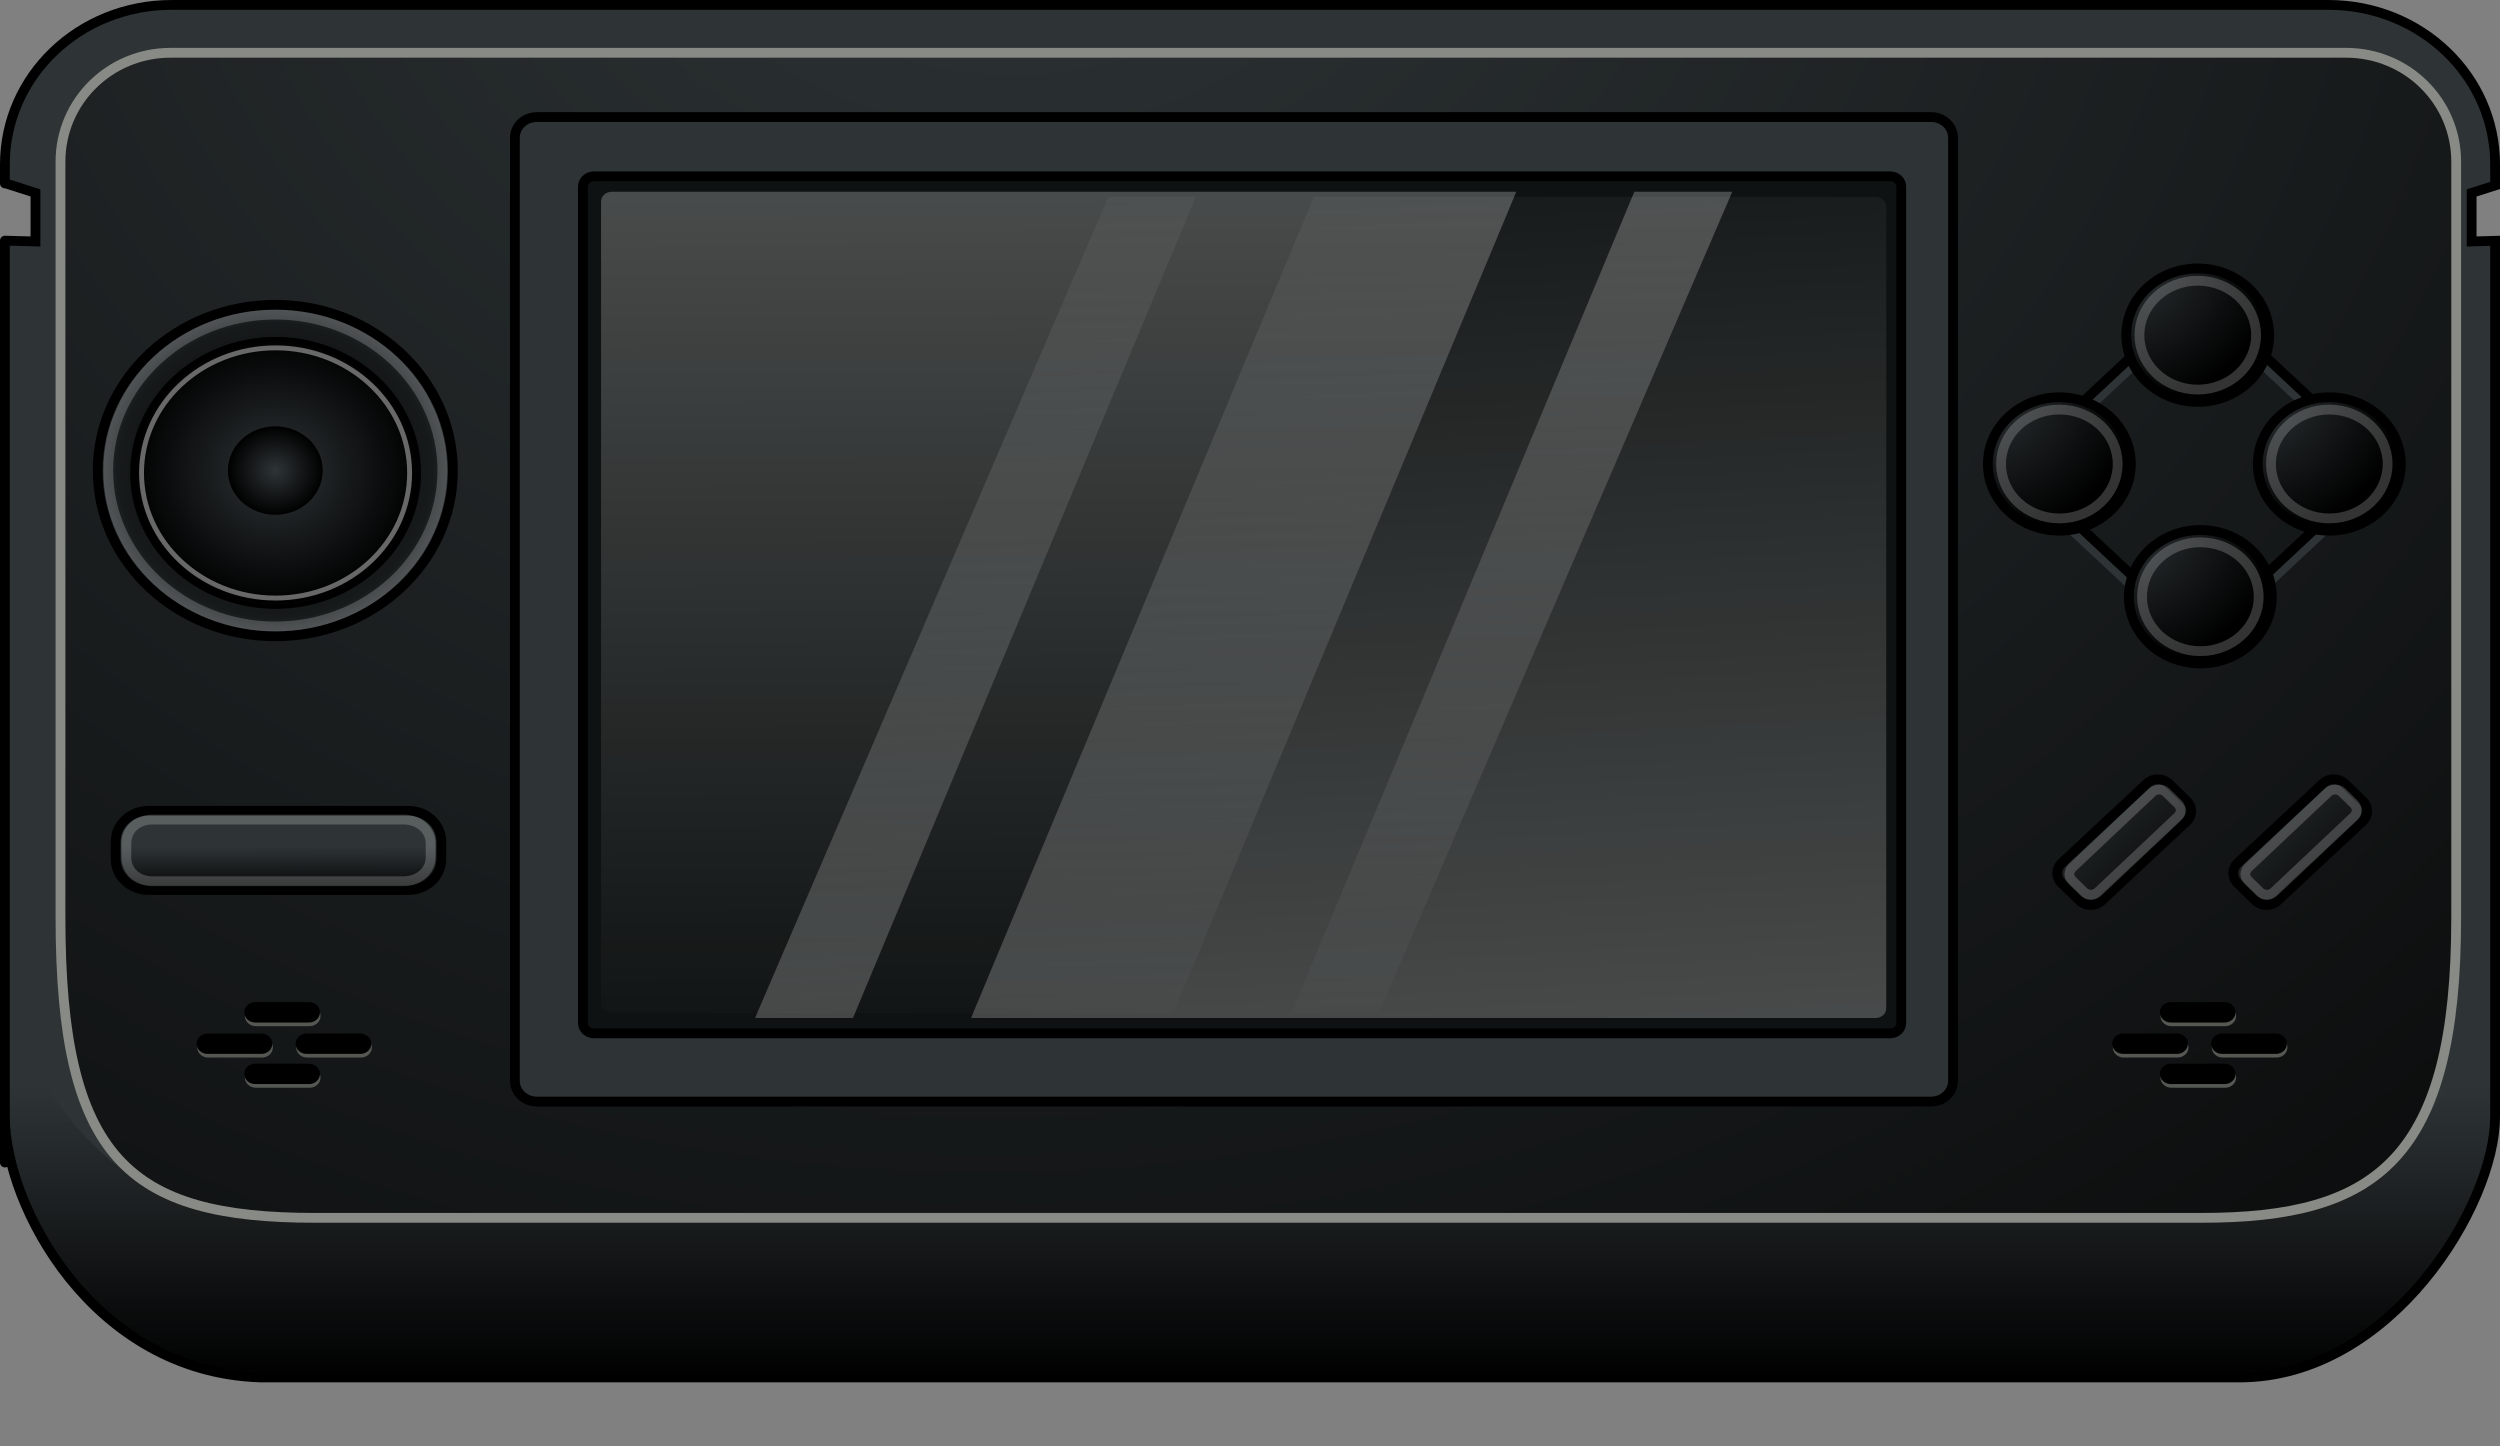 <?xml version="1.0"?><svg width="510" height="295" xmlns="http://www.w3.org/2000/svg" xmlns:xlink="http://www.w3.org/1999/xlink">
 <rect width="100%" height="100%" fill="#808080" stroke="none"/>
 <title>panel12</title>
 <defs>
  <linearGradient id="linearGradient4772">
   <stop stop-color="#ffffff" id="stop4774" offset="0"/>
   <stop stop-color="#ffffff" stop-opacity="0" id="stop4776" offset="1"/>
  </linearGradient>
  <linearGradient id="linearGradient5741">
   <stop stop-color="#2e3436" id="stop5743" offset="0"/>
   <stop stop-color="#000000" id="stop5745" offset="1"/>
  </linearGradient>
  <linearGradient id="linearGradient25238">
   <stop stop-color="#2e3436" id="stop25240" offset="0"/>
   <stop stop-color="#000000" id="stop25242" offset="1"/>
  </linearGradient>
  <linearGradient id="linearGradient18407">
   <stop stop-color="#000000" id="stop18409" offset="0"/>
   <stop stop-color="#171a1b" id="stop17517" offset="0.86"/>
   <stop stop-color="#2e3436" id="stop18411" offset="1"/>
  </linearGradient>
  <linearGradient id="linearGradient12577">
   <stop stop-color="#000000" id="stop12579" offset="0"/>
   <stop stop-color="#000000" stop-opacity="0" id="stop12581" offset="1"/>
  </linearGradient>
  <linearGradient id="linearGradient5652">
   <stop stop-color="#2e3436" id="stop5654" offset="0"/>
   <stop stop-color="#000000" id="stop5656" offset="1"/>
  </linearGradient>
  <radialGradient gradientTransform="matrix(0.272, 2.36, -2.704, 0.285, 187.692, -174.368)" gradientUnits="userSpaceOnUse" xlink:href="#linearGradient5652" id="radialGradient5658" fy="-2.005" fx="54.548" r="216.5" cy="-2.005" cx="54.548"/>
  <linearGradient xlink:href="#linearGradient12577" id="linearGradient12583" y2="0.776" x2="0" y1="1" x1="0"/>
  <radialGradient gradientTransform="matrix(1.122, 0, 0, 1.047, -31.593, -113.141)" gradientUnits="userSpaceOnUse" xlink:href="#linearGradient18407" id="radialGradient18413" fy="199.759" fx="78.23" r="33.297" cy="199.759" cx="78.23"/>
  <radialGradient gradientTransform="matrix(1.122, 0, 0, 1.047, -31.593, -113.14)" gradientUnits="userSpaceOnUse" xlink:href="#linearGradient25238" id="radialGradient25244" fy="199.759" fx="78.23" r="26" cy="199.759" cx="78.23"/>
  <radialGradient gradientTransform="matrix(9.78305e-07, 2.094, -2.244, 9.13026e-07, 873.362, -836.597)" gradientUnits="userSpaceOnUse" xlink:href="#linearGradient5741" id="radialGradient5747" fy="184.481" fx="437.759" r="14" cy="184.481" cx="437.759"/>
  <radialGradient gradientTransform="matrix(8.92447e-07, 2.094, -2.244, 8.32897e-07, 790.207, -812.785)" gradientUnits="userSpaceOnUse" xlink:href="#linearGradient5741" id="radialGradient6724" fy="159.379" fx="413.835" r="14" cy="159.379" cx="413.835"/>
  <radialGradient gradientTransform="matrix(1.01492e-06, 2.094, -2.244, 9.47197e-07, 818.294, -733.811)" gradientUnits="userSpaceOnUse" xlink:href="#linearGradient5741" id="radialGradient7701" fy="184.481" fx="388.669" r="14" cy="184.481" cx="388.669"/>
  <radialGradient gradientTransform="matrix(7.85949e-08, 2.094, -2.244, 7.33504e-08, 905.094, -760.427)" gradientUnits="userSpaceOnUse" xlink:href="#linearGradient5741" id="radialGradient8678" fy="210.348" fx="414.314" r="14" cy="210.348" cx="414.314"/>
  <linearGradient xlink:href="#linearGradient5741" id="linearGradient9655" y2="1.065" x2="0.404" y1="0.455" x1="0.402"/>
  <linearGradient xlink:href="#linearGradient5741" id="linearGradient10641" y2="1.041" x2="1.041" y1="-0.041" x1="-0.041"/>
  <linearGradient xlink:href="#linearGradient5741" id="linearGradient10649" y2="1.041" x2="1.041" y1="-0.041" x1="-0.041"/>
  <radialGradient gradientTransform="matrix(1.122, 0, 0, 1.047, -31.593, -113.141)" gradientUnits="userSpaceOnUse" xlink:href="#linearGradient25238" id="radialGradient14606" fy="199.759" fx="78.23" r="8.622" cy="199.759" cx="78.23"/>
  <linearGradient xlink:href="#linearGradient4772" id="linearGradient9673" y2="1.057" x2="0.16" y1="-0.263" x1="0.151"/>
  <linearGradient xlink:href="#linearGradient4772" id="linearGradient9677" y2="-0.194" x2="0.431" y1="1.363" x1="0.548"/>
 </defs>
 <g>
  <title>Layer 1</title>
  <g display="inline" id="layer4">
   <path fill="#2e3436" stroke-width="8" stroke-linecap="round" stroke-linejoin="round" stroke-miterlimit="4" stroke-dashoffset="0" id="rect11591" d="m35.018,1c-18.846,0 -34.018,14.521 -34.018,32.558c0,-1.266 0,4.773 0,3.798l6.237,2.001l0,9.903l-6.237,-0.17c0,-6.984 0,238.308 0,178.731c0,18.037 17.86,52.093 52.161,53.178l403.679,0c30.899,0 52.161,-35.141 52.161,-53.178l0,-178.697l-4.784,0.136l0,-9.903l4.784,-1.526l0,-4.273c0,-18.037 -15.172,-32.558 -34.018,-32.558l-439.964,0z"/>
   <path fill="url(#linearGradient12583)" stroke-width="8" stroke-linecap="round" stroke-linejoin="round" stroke-miterlimit="4" stroke-dashoffset="0" id="path11602" d="m7.237,14.735c-0.472,0.638 -0.923,1.262 -1.347,1.933l1.347,0.034l0,-1.967zm-6.237,180.528c0,6.013 0,43.411 0,32.558c0,18.037 17.86,52.093 52.161,53.178l403.679,0c30.899,0 52.161,-35.141 52.161,-53.178l0,-32.558c0,18.037 -21.262,53.178 -52.161,53.178l-403.679,0c-34.301,-1.085 -52.161,-35.141 -52.161,-53.178z"/>
   <path fill="url(#radialGradient5658)" stroke="#888a85" stroke-width="2" stroke-linecap="square" stroke-linejoin="round" stroke-miterlimit="4" stroke-dashoffset="0" id="rect4679" d="m34.805,10.767c-12.448,0 -22.466,9.908 -22.466,22.214l0,154.176c0,49.313 13.939,61.284 51.948,61.284l384.827,0c35.741,0 51.948,-11.971 51.948,-61.284l0,-154.176c0,-12.306 -10.018,-22.214 -22.466,-22.214l-443.791,0z"/>
   <path fill="none" stroke="#000000" stroke-width="2" stroke-linecap="round" stroke-miterlimit="4" stroke-dashoffset="0" id="path12585" d="m35.018,1c-18.846,0 -34.018,14.521 -34.018,32.558c0,-1.266 0,4.773 0,3.798l6.237,2.001l0,9.903l-6.237,-0.17c0,-6.984 0,238.308 0,178.731c0,18.037 17.86,52.093 52.161,53.178l403.679,0c30.899,0 52.161,-35.141 52.161,-53.178l0,-178.697l-4.784,0.136l0,-9.903l4.784,-1.526l0,-4.273c0,-18.037 -15.172,-32.558 -34.018,-32.558l-439.964,0z"/>
  </g>
  <g display="inline" id="layer2">
   <path fill="#2e3436" stroke="#000000" stroke-width="2" stroke-linecap="square" stroke-linejoin="round" stroke-miterlimit="4" stroke-dashoffset="0" id="rect3659" d="m109.524,23.881l284.402,0c2.486,0 4.487,1.881 4.487,4.217l0,192.399c0,2.336 -2.001,4.217 -4.487,4.217l-284.402,0c-2.486,0 -4.487,-1.881 -4.487,-4.217l0,-192.399c0,-2.336 2.001,-4.217 4.487,-4.217z"/>
   <path fill="#0f1212" stroke="#000000" stroke-width="2" stroke-linecap="square" stroke-linejoin="round" stroke-miterlimit="4" stroke-dashoffset="0" id="rect2687" d="m121.154,35.969l264.462,0c1.243,0 2.244,0.94 2.244,2.107l0,170.62c0,1.167 -1.001,2.107 -2.244,2.107l-264.462,0c-1.243,0 -2.244,-0.94 -2.244,-2.107l0,-170.62c0,-1.167 1.001,-2.107 2.244,-2.107z"/>
   <path fill="url(#radialGradient18413)" stroke="#000000" stroke-width="2" stroke-linecap="square" stroke-linejoin="round" stroke-miterlimit="4" stroke-dashoffset="0" id="path6587" d="m92.393,95.99c0,18.664 -16.231,33.812 -36.23,33.812c-19.999,0 -36.23,-15.148 -36.23,-33.812c0,-18.664 16.231,-33.812 36.23,-33.812c19.999,0 36.23,15.148 36.23,33.812z"/>
   <path fill="none" stroke="#2e3436" stroke-width="2" stroke-linecap="square" stroke-linejoin="round" stroke-miterlimit="4" stroke-dashoffset="0" id="path11476" d="m413.677,94.571l32.073,-29.933c1.511,-1.411 3.935,-1.42 5.433,-0.022l32.12,29.977c1.498,1.398 1.488,3.66 -0.024,5.07l-32.073,29.933c-1.511,1.411 -3.935,1.42 -5.433,0.022l-32.12,-29.977c-1.498,-1.398 -1.488,-3.66 0.023,-5.07z"/>
   <path fill="none" stroke="#000000" stroke-width="2" stroke-linecap="square" stroke-linejoin="round" stroke-miterlimit="4" stroke-dashoffset="0" id="rect6591" d="m413.677,92.478l32.073,-29.933c1.511,-1.411 3.935,-1.42 5.433,-0.022l32.12,29.977c1.498,1.398 1.488,3.66 -0.024,5.07l-32.073,29.933c-1.511,1.411 -3.935,1.42 -5.433,0.022l-32.12,-29.977c-1.498,-1.398 -1.488,-3.66 0.023,-5.07z"/>
   <path opacity="0.2" fill="none" stroke="#ffffff" stroke-width="2" stroke-linecap="square" stroke-linejoin="round" stroke-miterlimit="4" stroke-dashoffset="0" id="path7579" d="m90.246,95.99c0,17.558 -15.269,31.808 -34.083,31.808c-18.814,0 -34.083,-14.25 -34.083,-31.808c0,-17.558 15.269,-31.808 34.083,-31.808c18.814,0 34.083,14.25 34.083,31.808z"/>
   <g fill="#555753" id="g12462">
    <path fill="#555753" stroke-width="2" stroke-linecap="square" stroke-linejoin="round" stroke-miterlimit="4" stroke-dashoffset="0" id="path12464" d="m52.192,205.178l10.952,0c1.243,0 2.244,0.928 2.244,2.081c0,1.153 -1.001,2.081 -2.244,2.081l-10.952,0c-1.243,0 -2.244,-0.928 -2.244,-2.081c0,-1.153 1.001,-2.081 2.244,-2.081z"/>
    <path fill="#555753" stroke-width="2" stroke-linecap="square" stroke-linejoin="round" stroke-miterlimit="4" stroke-dashoffset="0" id="path12466" d="m42.471,211.582l10.952,0c1.243,0 2.244,0.928 2.244,2.081c0,1.153 -1.001,2.081 -2.244,2.081l-10.952,0c-1.243,0 -2.244,-0.928 -2.244,-2.081c0,-1.153 1.001,-2.081 2.244,-2.081z"/>
    <path fill="#555753" stroke-width="2" stroke-linecap="square" stroke-linejoin="round" stroke-miterlimit="4" stroke-dashoffset="0" id="path12468" d="m62.663,211.582l10.952,0c1.243,0 2.244,0.928 2.244,2.081c0,1.153 -1.001,2.081 -2.244,2.081l-10.952,0c-1.243,0 -2.244,-0.928 -2.244,-2.081c0,-1.153 1.001,-2.081 2.244,-2.081z"/>
    <path fill="#555753" stroke-width="2" stroke-linecap="square" stroke-linejoin="round" stroke-miterlimit="4" stroke-dashoffset="0" id="path12470" d="m52.192,217.741l10.952,0c1.243,0 2.244,0.928 2.244,2.081c0,1.153 -1.001,2.081 -2.244,2.081l-10.952,0c-1.243,0 -2.244,-0.928 -2.244,-2.081c0,-1.153 1.001,-2.081 2.244,-2.081z"/>
   </g>
   <g id="g12456">
    <path fill="#000000" stroke-width="2" stroke-linecap="square" stroke-linejoin="round" stroke-miterlimit="4" stroke-dashoffset="0" id="rect11478" d="m52.077,204.43l10.952,0c1.243,0 2.244,0.928 2.244,2.081c0,1.153 -1.001,2.081 -2.244,2.081l-10.952,0c-1.243,0 -2.244,-0.928 -2.244,-2.081c0,-1.153 1.001,-2.081 2.244,-2.081z"/>
    <path fill="#000000" stroke-width="2" stroke-linecap="square" stroke-linejoin="round" stroke-miterlimit="4" stroke-dashoffset="0" id="path12450" d="m42.356,210.834l10.952,0c1.243,0 2.244,0.928 2.244,2.081c0,1.153 -1.001,2.081 -2.244,2.081l-10.952,0c-1.243,0 -2.244,-0.928 -2.244,-2.081c0,-1.153 1.001,-2.081 2.244,-2.081z"/>
    <path fill="#000000" stroke-width="2" stroke-linecap="square" stroke-linejoin="round" stroke-miterlimit="4" stroke-dashoffset="0" id="path12452" d="m62.548,210.834l10.952,0c1.243,0 2.244,0.928 2.244,2.081c0,1.153 -1.001,2.081 -2.244,2.081l-10.952,0c-1.243,0 -2.244,-0.928 -2.244,-2.081c0,-1.153 1.001,-2.081 2.244,-2.081z"/>
    <path fill="#000000" stroke-width="2" stroke-linecap="square" stroke-linejoin="round" stroke-miterlimit="4" stroke-dashoffset="0" id="path12454" d="m52.077,216.994l10.952,0c1.243,0 2.244,0.928 2.244,2.081c0,1.153 -1.001,2.081 -2.244,2.081l-10.952,0c-1.243,0 -2.244,-0.928 -2.244,-2.081c0,-1.153 1.001,-2.081 2.244,-2.081z"/>
   </g>
   <g fill="#555753" id="g12472">
    <path fill="#555753" stroke-width="2" stroke-linecap="square" stroke-linejoin="round" stroke-miterlimit="4" stroke-dashoffset="0" id="path12474" d="m442.972,205.178l10.952,0c1.243,0 2.244,0.928 2.244,2.081c0,1.153 -1.001,2.081 -2.244,2.081l-10.952,0c-1.243,0 -2.244,-0.928 -2.244,-2.081c0,-1.153 1.001,-2.081 2.244,-2.081z"/>
    <path fill="#555753" stroke-width="2" stroke-linecap="square" stroke-linejoin="round" stroke-miterlimit="4" stroke-dashoffset="0" id="path12476" d="m433.251,211.582l10.952,0c1.243,0 2.244,0.928 2.244,2.081c0,1.153 -1.001,2.081 -2.244,2.081l-10.952,0c-1.243,0 -2.243,-0.928 -2.243,-2.081c0,-1.153 1.001,-2.081 2.243,-2.081z"/>
    <path fill="#555753" stroke-width="2" stroke-linecap="square" stroke-linejoin="round" stroke-miterlimit="4" stroke-dashoffset="0" id="path12478" d="m453.443,211.582l10.952,0c1.243,0 2.243,0.928 2.243,2.081c0,1.153 -1.001,2.081 -2.243,2.081l-10.952,0c-1.243,0 -2.244,-0.928 -2.244,-2.081c0,-1.153 1.001,-2.081 2.244,-2.081z"/>
    <path fill="#555753" stroke-width="2" stroke-linecap="square" stroke-linejoin="round" stroke-miterlimit="4" stroke-dashoffset="0" id="path12480" d="m442.972,217.741l10.952,0c1.243,0 2.244,0.928 2.244,2.081c0,1.153 -1.001,2.081 -2.244,2.081l-10.952,0c-1.243,0 -2.244,-0.928 -2.244,-2.081c0,-1.153 1.001,-2.081 2.244,-2.081z"/>
   </g>
   <g id="g12482">
    <path fill="#000000" stroke-width="2" stroke-linecap="square" stroke-linejoin="round" stroke-miterlimit="4" stroke-dashoffset="0" id="path12484" d="m442.858,204.43l10.952,0c1.243,0 2.244,0.928 2.244,2.081c0,1.153 -1.001,2.081 -2.244,2.081l-10.952,0c-1.243,0 -2.243,-0.928 -2.243,-2.081c0,-1.153 1.001,-2.081 2.243,-2.081z"/>
    <path fill="#000000" stroke-width="2" stroke-linecap="square" stroke-linejoin="round" stroke-miterlimit="4" stroke-dashoffset="0" id="path12486" d="m433.137,210.834l10.952,0c1.243,0 2.244,0.928 2.244,2.081c0,1.153 -1.001,2.081 -2.244,2.081l-10.952,0c-1.243,0 -2.244,-0.928 -2.244,-2.081c0,-1.153 1.001,-2.081 2.244,-2.081z"/>
    <path fill="#000000" stroke-width="2" stroke-linecap="square" stroke-linejoin="round" stroke-miterlimit="4" stroke-dashoffset="0" id="path12488" d="m453.329,210.834l10.952,0c1.243,0 2.243,0.928 2.243,2.081c0,1.153 -1.001,2.081 -2.243,2.081l-10.952,0c-1.243,0 -2.244,-0.928 -2.244,-2.081c0,-1.153 1.001,-2.081 2.244,-2.081z"/>
    <path fill="#000000" stroke-width="2" stroke-linecap="square" stroke-linejoin="round" stroke-miterlimit="4" stroke-dashoffset="0" id="path12490" d="m442.858,216.994l10.952,0c1.243,0 2.244,0.928 2.244,2.081c0,1.153 -1.001,2.081 -2.244,2.081l-10.952,0c-1.243,0 -2.243,-0.928 -2.243,-2.081c0,-1.153 1.001,-2.081 2.243,-2.081z"/>
   </g>
   <path fill="url(#linearGradient9655)" stroke="#000000" stroke-width="2" stroke-linecap="square" stroke-linejoin="round" stroke-miterlimit="4" stroke-dashoffset="0" id="rect12492" d="m30.331,165.403l52.959,0c3.729,0 6.731,2.802 6.731,6.281l0,3.594c0,3.48 -3.002,6.282 -6.731,6.282l-52.959,0c-3.729,0 -6.731,-2.802 -6.731,-6.282l0,-3.594c0,-3.48 3.002,-6.281 6.731,-6.281z"/>
   <path fill="url(#linearGradient10649)" stroke="#000000" stroke-width="2" stroke-linecap="square" stroke-linejoin="round" stroke-miterlimit="4" stroke-dashoffset="0" id="path13464" d="m420.593,176.054l17.393,-16.232c1.225,-1.143 3.196,-1.143 4.421,0l3.683,3.595c1.225,1.143 1.225,2.983 0,4.126l-17.393,16.232c-1.225,1.143 -3.196,1.143 -4.421,0l-3.682,-3.595c-1.225,-1.143 -1.225,-2.983 0,-4.126z"/>
   <path fill="url(#linearGradient10641)" stroke="#000000" stroke-width="2" stroke-linecap="square" stroke-linejoin="round" stroke-miterlimit="4" stroke-dashoffset="0" id="path13466" d="m456.489,176.054l17.393,-16.232c1.225,-1.143 3.196,-1.143 4.421,0l3.683,3.595c1.225,1.143 1.225,2.983 0,4.126l-17.393,16.232c-1.225,1.143 -3.196,1.143 -4.421,0l-3.682,-3.595c-1.225,-1.143 -1.225,-2.983 0,-4.126z"/>
   <path opacity="0.2" fill="none" stroke="#ffffff" stroke-width="2" stroke-linecap="square" stroke-linejoin="round" stroke-miterlimit="4" stroke-dashoffset="0" id="path2716" d="m31.19,167.186l51.032,0c3.344,0 5.621,2.183 5.621,4.895l0,2.801c0,2.712 -2.277,4.895 -5.621,4.895l-51.032,0c-3.344,0 -5.413,-2.183 -5.413,-4.895l0,-2.801c0,-2.712 2.069,-4.895 5.413,-4.895z"/>
   <path opacity="0.2" fill="none" stroke="#ffffff" stroke-width="2" stroke-linecap="square" stroke-linejoin="round" stroke-miterlimit="4" stroke-dashoffset="0" id="path3687" d="m422.753,176.984l16.283,-15.357c0.79,-0.738 2.063,-0.738 2.853,0l2.377,2.321c0.79,0.738 0.79,1.926 0,2.664l-16.283,15.357c-0.79,0.738 -2.063,0.738 -2.853,0l-2.377,-2.321c-0.79,-0.738 -0.79,-1.926 0,-2.664z"/>
   <path opacity="0.2" fill="none" stroke="#ffffff" stroke-width="2" stroke-linecap="square" stroke-linejoin="round" stroke-miterlimit="4" stroke-dashoffset="0" id="path4660" d="m458.649,176.984l16.283,-15.357c0.79,-0.738 2.063,-0.738 2.853,0l2.377,2.321c0.79,0.738 0.79,1.926 0,2.664l-16.283,15.357c-0.79,0.738 -2.063,0.738 -2.853,0l-2.377,-2.321c-0.79,-0.738 -0.79,-1.926 0,-2.664z"/>
   <path fill="url(#radialGradient6724)" stroke="#000000" stroke-width="2" stroke-linecap="square" stroke-linejoin="round" stroke-miterlimit="4" stroke-dashoffset="0" id="path8550" d="m462.922,68.373c0,7.513 -6.533,13.61 -14.583,13.61c-8.05,0 -14.583,-6.097 -14.583,-13.61c0,-7.513 6.533,-13.61 14.583,-13.61c8.05,0 14.583,6.097 14.583,13.61z"/>
   <path opacity="0.2" fill="none" stroke="#ffffff" stroke-width="2" stroke-linecap="square" stroke-linejoin="round" stroke-miterlimit="4" stroke-dashoffset="0" id="path9524" d="m460.238,68.373c0,6.13 -5.331,11.105 -11.899,11.105c-6.568,0 -11.899,-4.975 -11.899,-11.105c0,-6.13 5.331,-11.105 11.899,-11.105c6.568,0 11.899,4.975 11.899,11.105z"/>
   <path fill="url(#radialGradient7701)" stroke="#000000" stroke-width="2" stroke-linecap="square" stroke-linejoin="round" stroke-miterlimit="4" stroke-dashoffset="0" id="path10495" d="m434.691,94.653c0,7.513 -6.533,13.61 -14.583,13.61c-8.05,0 -14.583,-6.097 -14.583,-13.61c0,-7.513 6.533,-13.61 14.583,-13.61c8.05,0 14.583,6.097 14.583,13.61z"/>
   <path opacity="0.2" fill="none" stroke="#ffffff" stroke-width="2" stroke-linecap="square" stroke-linejoin="round" stroke-miterlimit="4" stroke-dashoffset="0" id="path10497" d="m432.008,94.653c0,6.13 -5.331,11.105 -11.899,11.105c-6.568,0 -11.899,-4.975 -11.899,-11.105c0,-6.13 5.331,-11.105 11.899,-11.105c6.568,0 11.899,4.975 11.899,11.105z"/>
   <path fill="url(#radialGradient5747)" stroke="#000000" stroke-width="2" stroke-linecap="square" stroke-linejoin="round" stroke-miterlimit="4" stroke-dashoffset="0" id="path10499" d="m489.759,94.653c0,7.513 -6.533,13.61 -14.583,13.61c-8.05,0 -14.583,-6.097 -14.583,-13.61c0,-7.513 6.533,-13.61 14.583,-13.61c8.05,0 14.583,6.097 14.583,13.61z"/>
   <path opacity="0.2" fill="none" stroke="#ffffff" stroke-width="2" stroke-linecap="square" stroke-linejoin="round" stroke-miterlimit="4" stroke-dashoffset="0" id="path10501" d="m487.075,94.653c0,6.13 -5.331,11.105 -11.899,11.105c-6.568,0 -11.899,-4.975 -11.899,-11.105c0,-6.13 5.331,-11.105 11.899,-11.105c6.568,0 11.899,4.975 11.899,11.105z"/>
   <path fill="url(#radialGradient8678)" stroke="#000000" stroke-width="2" stroke-linecap="square" stroke-linejoin="round" stroke-miterlimit="4" stroke-dashoffset="0" id="path10503" d="m463.459,121.733c0,7.513 -6.533,13.61 -14.583,13.61c-8.05,0 -14.583,-6.097 -14.583,-13.61c0,-7.513 6.533,-13.61 14.583,-13.61c8.05,0 14.583,6.097 14.583,13.61z"/>
   <path opacity="0.2" fill="none" stroke="#ffffff" stroke-width="2" stroke-linecap="square" stroke-linejoin="round" stroke-miterlimit="4" stroke-dashoffset="0" id="path10505" d="m460.775,121.733c0,6.13 -5.331,11.105 -11.899,11.105c-6.569,0 -11.899,-4.975 -11.899,-11.105c0,-6.13 5.331,-11.105 11.899,-11.105c6.568,0 11.899,4.975 11.899,11.105z"/>
   <path fill="url(#radialGradient25244)" stroke-linecap="round" stroke-miterlimit="4" stroke-dashoffset="0" id="path18416" d="m85.329,95.99c0,15.025 -13.066,27.22 -29.166,27.22c-16.1,0 -29.166,-12.194 -29.166,-27.22c0,-15.025 13.066,-27.22 29.166,-27.22c16.1,0 29.166,12.194 29.166,27.22z"/>
   <path fill="url(#radialGradient14606)" stroke-linecap="round" stroke-miterlimit="4" stroke-dashoffset="0" id="path20365" d="m65.834,95.99c0,4.982 -4.333,9.026 -9.671,9.026c-5.339,0 -9.671,-4.044 -9.671,-9.026c0,-4.982 4.333,-9.026 9.671,-9.026c5.339,0 9.671,4.044 9.671,9.026z"/>
   <path fill="none" stroke="#000000" stroke-linecap="round" stroke-miterlimit="4" stroke-dashoffset="0" id="path21345" d="m85.38,96.483c0,15.025 -13.066,27.22 -29.166,27.22c-16.1,0 -29.166,-12.194 -29.166,-27.22c0,-15.025 13.066,-27.22 29.166,-27.22c16.1,0 29.166,12.194 29.166,27.22z"/>
   <path opacity="0.4" fill="none" stroke="#ffffff" stroke-linecap="round" stroke-miterlimit="4" stroke-dashoffset="0" id="path26215" d="m83.56,96.483c0,14.087 -12.251,25.521 -27.345,25.521c-15.095,0 -27.345,-11.433 -27.345,-25.521c0,-14.087 12.251,-25.521 27.345,-25.521c15.095,0 27.345,11.433 27.345,25.521z"/>
   <path opacity="0.3" fill="url(#linearGradient9673)" stroke-width="2" stroke-linecap="square" stroke-linejoin="round" stroke-miterlimit="4" stroke-dashoffset="0" id="path2824" d="m124.788,39.12c-1.209,0 -2.173,0.878 -2.173,1.996l0,163.482c0,1.118 0.965,2.028 2.173,2.028l114.596,0l69.935,-167.507l-184.531,0zm208.614,0l-69.935,167.507l17.843,0l72.074,-167.507l-19.981,0z"/>
   <path opacity="0.3" fill="url(#linearGradient9677)" stroke-width="2" stroke-linecap="square" stroke-linejoin="round" stroke-miterlimit="4" stroke-dashoffset="0" id="path9675" d="m382.62,207.674c1.209,0 2.173,-0.878 2.173,-1.996l0,-163.482c0,-1.118 -0.965,-2.028 -2.173,-2.028l-114.596,0l-69.935,167.507l184.531,0zm-208.614,0l69.935,-167.507l-17.843,0l-72.074,167.507l19.981,0z"/>
  </g>
 </g>
</svg>